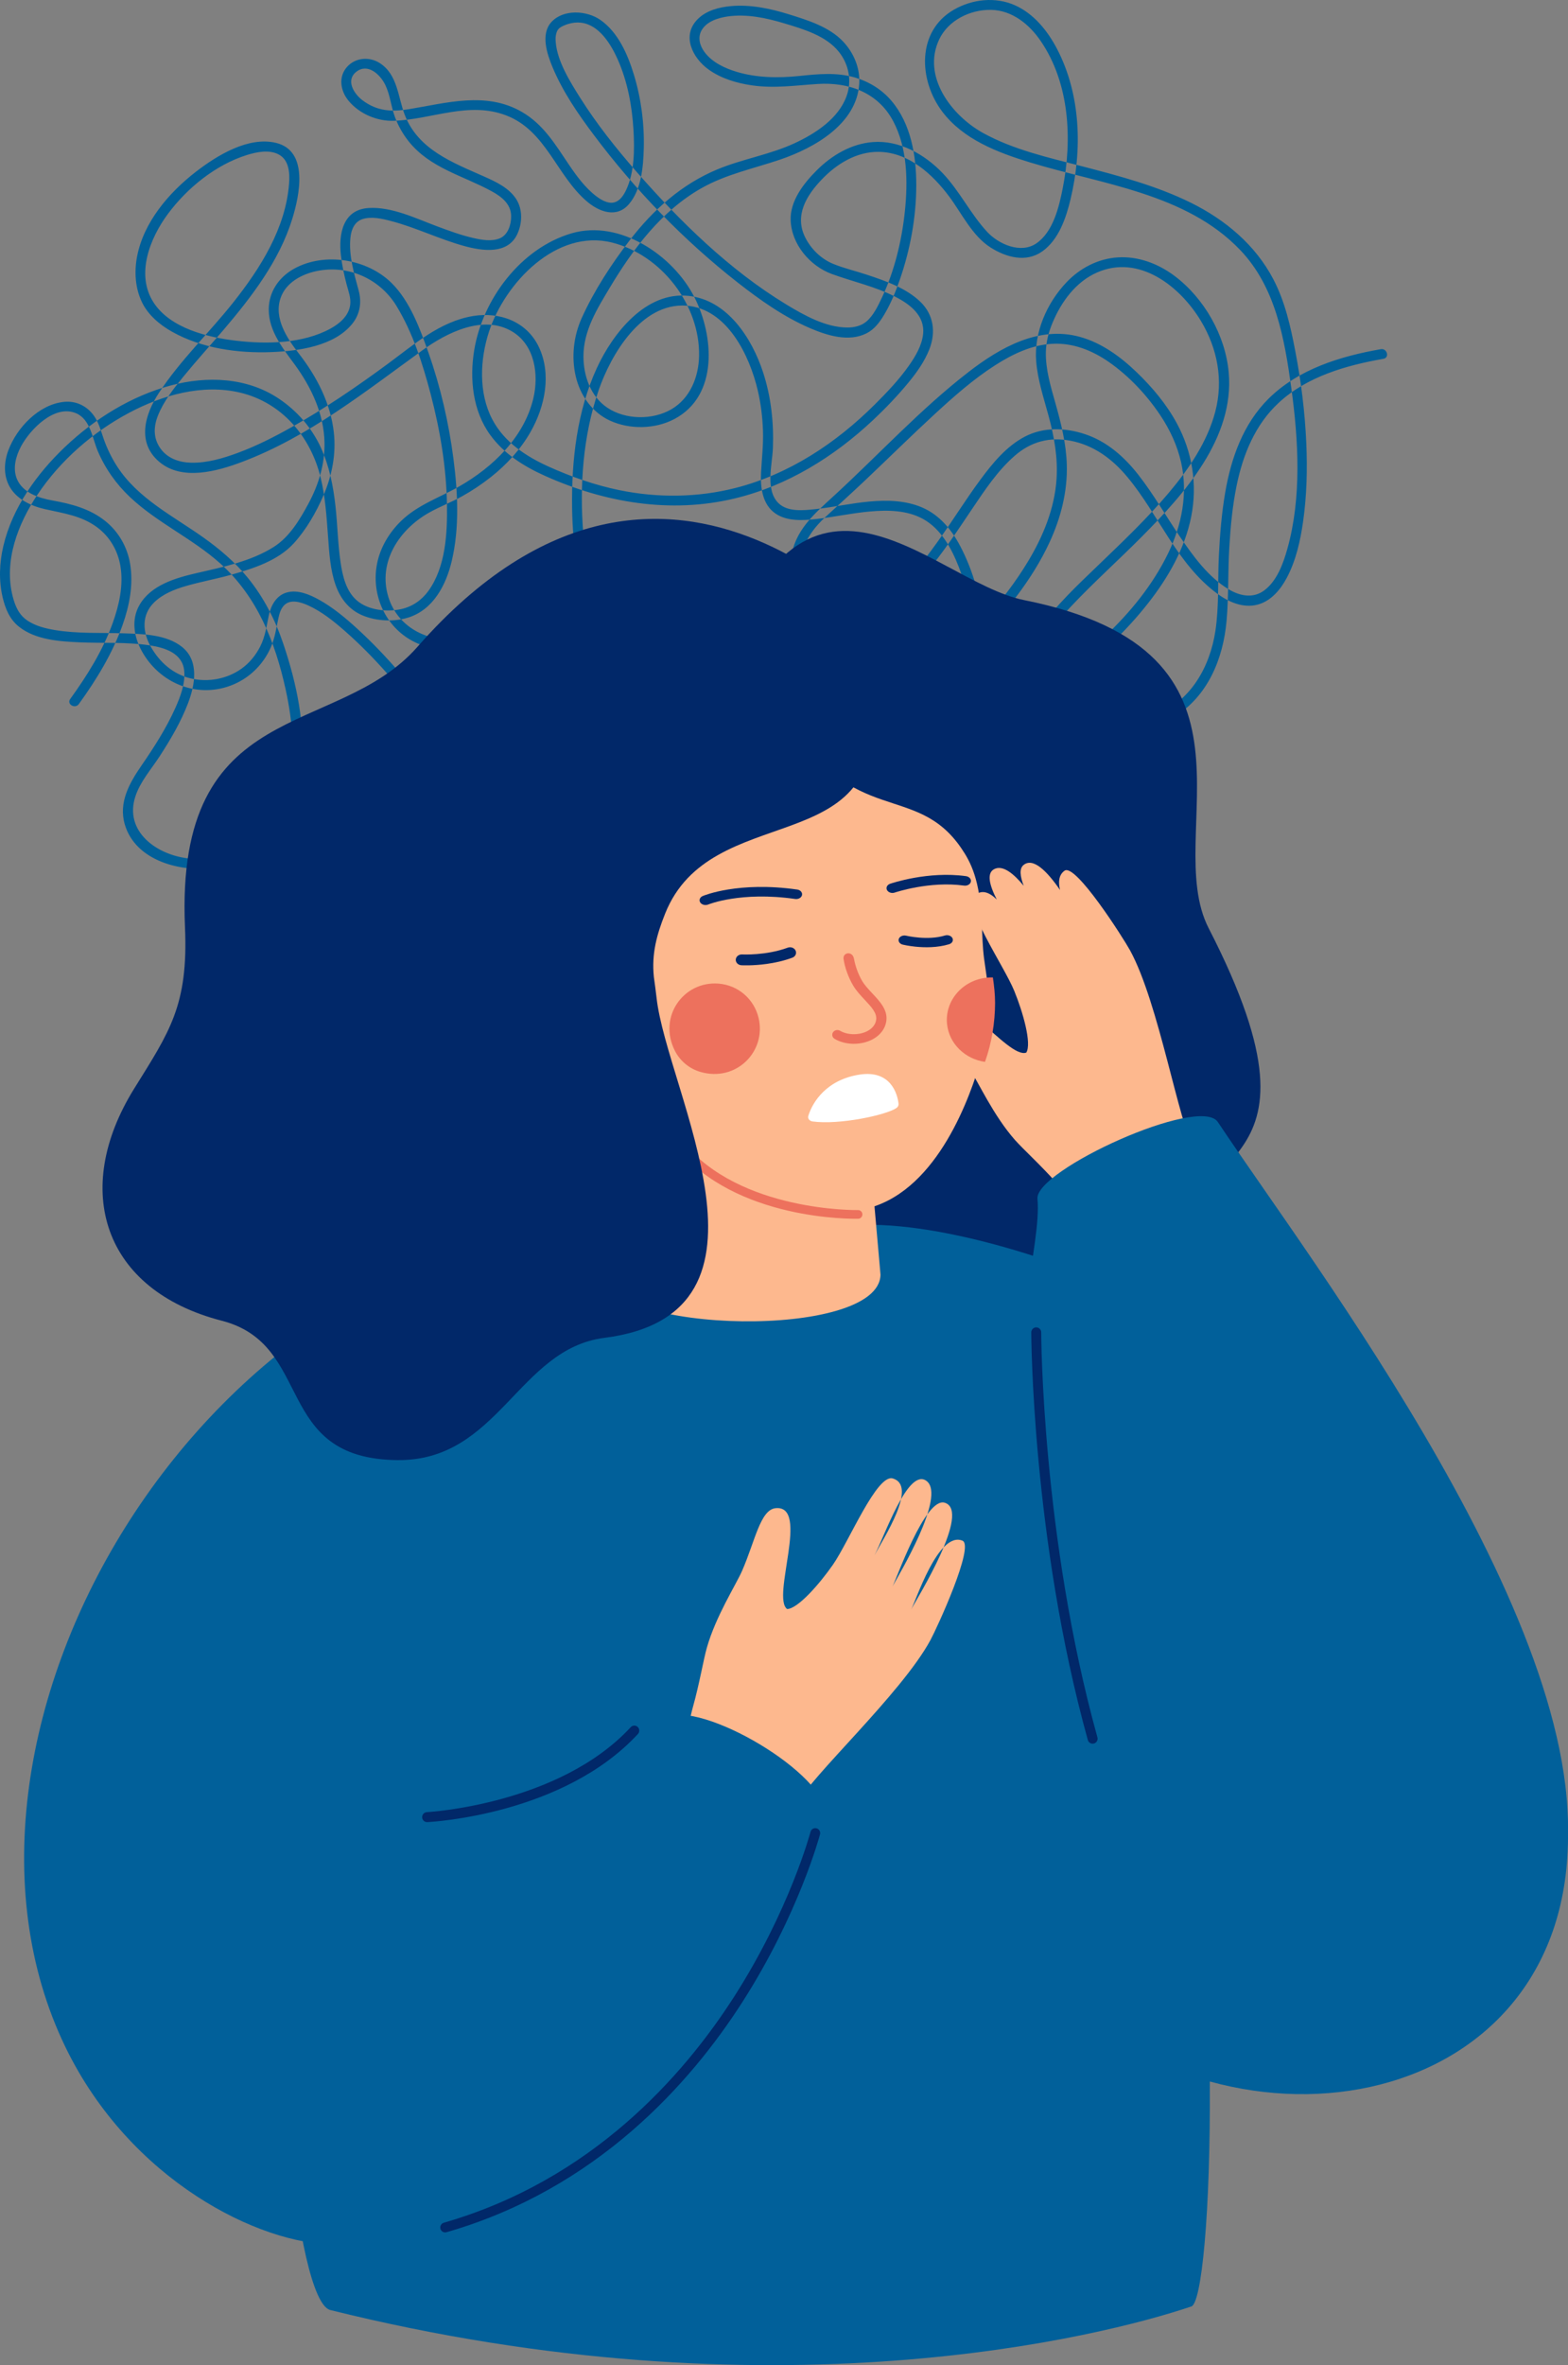 <?xml version="1.0" encoding="UTF-8"?> <svg xmlns="http://www.w3.org/2000/svg" xmlns:xlink="http://www.w3.org/1999/xlink" width="260px" height="392px" viewBox="0 0 260 392" version="1.1"><rect x="0" y="0" width="260" height="392" fill="#808080" stroke="none"/><title>Group 26</title><g id="Page-1" stroke="none" stroke-width="1" fill="none" fill-rule="evenodd"><g id="5-TRASTORNO-DE-PERSONALIDAD-8-Transtrono-esquizoide-de-la-personalidad" transform="translate(-590, -3576)"><g id="Group-26" transform="translate(590, 3576)"><path d="M13.07,116.693 C15.996,112.646 18.644,108.319 20.322,103.595 C21.468,100.371 22.143,96.868 21.577,93.456 C21.114,90.667 19.672,88.137 17.465,86.364 C14.898,84.302 11.825,83.512 8.65,82.942 C6.434,82.545 3.774,81.67 2.815,79.41 C2.069,77.654 2.618,75.616 3.473,74.007 C4.961,71.204 9.045,66.94 12.648,68.506 C14.99,69.524 15.322,72.662 16.196,74.723 C17.436,77.65 19.278,80.255 21.595,82.429 C26.117,86.672 31.901,89.25 36.518,93.382 C42.638,98.861 45.631,106.377 47.361,114.255 C48.594,119.87 49.141,125.975 47.371,131.543 C45.146,138.543 38.691,143.059 31.318,142.282 C25.973,141.719 20.548,137.798 22.446,132.002 C23.253,129.535 25.089,127.485 26.478,125.342 C28.276,122.57 29.977,119.687 31.164,116.593 C32.334,113.545 33.085,109.518 30.161,107.204 C27.581,105.163 23.745,105.079 20.613,104.972 C16.794,104.841 12.902,105.056 9.118,104.428 C7.556,104.169 5.962,103.772 4.619,102.901 C3.168,101.959 2.541,100.533 2.118,98.899 C0.588,92.997 2.963,86.844 6.224,81.968 C10.012,76.303 15.391,71.619 21.394,68.425 C26.917,65.485 33.551,63.595 39.791,65.067 C46.735,66.706 51.511,72.362 53.161,79.134 C53.938,82.324 54.15,85.603 54.391,88.867 C54.592,91.576 54.741,94.416 55.659,96.998 C56.462,99.255 57.922,101.102 60.177,102.023 C62.443,102.948 65.3,103.096 67.648,102.37 C71.835,101.077 73.966,96.975 74.91,92.972 C76.206,87.48 75.913,81.629 75.195,76.079 C74.419,70.081 73.052,64.131 71.036,58.426 C69.647,54.497 67.985,49.95 64.965,46.941 C60.916,42.908 53.848,41.75 48.803,44.517 C46.509,45.775 44.846,47.94 44.599,50.584 C44.243,54.412 46.691,57.457 48.815,60.345 C51.612,64.147 53.723,68.595 53.81,73.388 C53.874,76.912 52.834,80.318 51.18,83.403 C49.744,86.083 48.011,88.994 45.392,90.651 C41.609,93.044 36.931,93.991 32.63,94.98 C29.156,95.779 25.008,96.961 23.113,100.301 C21.741,102.716 22.21,105.539 23.494,107.881 C26.378,113.138 32.48,115.77 38.215,113.643 C41.224,112.526 43.605,110.241 44.898,107.306 C45.606,105.698 45.809,104.064 46.182,102.371 C46.349,101.614 46.605,100.786 47.193,100.244 C48.232,99.285 49.894,99.795 51.103,100.343 C53.365,101.368 55.366,102.984 57.219,104.612 C62.066,108.872 66.332,113.865 70.171,119.04 C71.864,121.322 73.49,123.668 74.917,126.128 C75.587,127.283 76.319,128.496 76.615,129.809 C77.028,131.644 76.31,133.354 74.826,134.471 C71.861,136.704 66.706,136.675 63.841,134.261 C61.457,132.252 61.314,128.539 63.139,126.141 C65.11,123.55 67.981,121.55 70.769,119.939 C73.78,118.2 77.249,116.647 80.777,116.51 C84.067,116.382 86.745,118.078 88.248,120.977 C89.646,123.673 90.096,126.767 91.613,129.411 C93.228,132.227 96.073,133.808 99.309,133.882 C102.504,133.956 105.426,132.417 107.893,130.518 C110.666,128.382 113.013,125.77 115.434,123.259 C117.296,121.326 119.417,118.858 122.053,117.997 C126.642,116.498 128.816,121.966 130.122,125.314 C131.896,129.863 133.237,135.375 136.949,138.807 C141.576,143.084 148.306,140.594 152.69,137.212 C159.659,131.833 162.995,123.287 163.542,114.702 C164.054,106.673 163.008,97.699 159.213,90.497 C157.78,87.776 155.788,85.347 152.908,84.11 C150.17,82.934 147.111,82.859 144.185,83.125 C141.192,83.396 138.253,84.049 135.268,84.377 C133.324,84.591 130.633,84.902 129.087,83.397 C126.859,81.229 128.054,76.97 128.159,74.31 C128.327,70.069 127.854,65.74 126.528,61.698 C124.68,56.061 120.632,49.726 114.175,49.039 C107.055,48.282 101.622,55.252 98.97,60.99 C95.682,68.103 94.753,76.352 94.861,84.116 C94.91,87.655 95.198,91.228 95.941,94.694 C96.446,97.049 97.148,99.507 98.732,101.377 C101.651,104.823 105.853,107.04 110.21,108.059 C112.427,108.578 114.719,108.817 116.994,108.771 C119.621,108.717 122.224,108.309 124.847,108.199 C127.455,108.09 130.144,108.281 132.471,109.571 C134.207,110.532 135.601,111.984 136.762,113.575 C139.11,116.791 140.713,120.491 143.248,123.581 C144.434,125.026 145.729,126.59 147.698,126.677 C149.003,126.735 150.346,126.427 151.599,126.096 C155.759,125 159.75,123.14 163.552,121.159 C173.603,115.918 183.367,108.917 190.404,99.939 C193.706,95.727 196.476,90.909 197.526,85.608 C198.575,80.313 197.712,74.943 195.156,70.196 C193.444,67.017 191.067,64.183 188.472,61.69 C185.802,59.124 182.675,56.828 179.058,55.832 C172.27,53.964 165.859,57.595 160.645,61.62 C152.648,67.791 145.742,75.325 138.314,82.144 C135.103,85.092 131.648,87.995 131.182,92.623 C130.871,95.707 132.237,98.743 134.669,100.638 C137.265,102.662 140.725,103.184 143.868,102.311 C147.974,101.171 151.074,97.905 153.728,94.738 C156.482,91.45 158.829,87.856 161.223,84.304 C163.304,81.217 165.423,78.01 168.251,75.545 C170.957,73.185 174.047,72.373 177.572,73.06 C181.428,73.813 184.475,76.101 186.946,79.072 C192.124,85.295 195.158,93.469 201.839,98.391 C203.732,99.786 206.137,100.836 208.517,100.215 C210.741,99.635 212.324,97.737 213.362,95.785 C214.892,92.907 215.623,89.627 216.078,86.424 C216.687,82.131 216.794,77.78 216.606,73.453 C216.383,68.319 215.742,63.2 214.772,58.155 C213.988,54.077 213.086,50.016 211.153,46.308 C208.182,40.611 203.188,36.434 197.493,33.616 C191.772,30.786 185.56,29.155 179.41,27.558 C173.884,26.123 168.088,24.836 163.045,22.063 C157.831,19.196 152.813,12.703 155.739,6.521 C157.248,3.335 160.914,1.567 164.349,1.636 C167.834,1.706 170.675,4.028 172.564,6.794 C177.36,13.816 177.821,23.095 176.218,31.196 C175.605,34.299 174.638,38.425 171.843,40.34 C169.272,42.102 165.603,40.495 163.694,38.437 C160.909,35.437 159.12,31.638 156.272,28.663 C153.311,25.568 149.114,23.198 144.715,23.547 C141.138,23.831 137.94,25.726 135.438,28.22 C133.267,30.383 130.987,33.291 131.105,36.514 C131.251,40.491 134.295,44.092 137.957,45.423 C141.446,46.69 145.096,47.479 148.427,49.17 C150.868,50.409 153.384,52.301 153.067,55.352 C152.869,57.262 151.807,59.037 150.73,60.577 C149.098,62.912 147.084,65.019 145.07,67.027 C138.632,73.446 130.837,78.615 121.958,80.876 C115.669,82.478 109.065,82.541 102.717,81.241 C98.677,80.413 94.788,79.052 91.032,77.363 C87.234,75.655 83.605,73.285 81.622,69.493 C79.325,65.102 79.584,59.547 81.092,54.948 C83.729,46.905 92.248,37.885 101.496,40.204 C109.682,42.257 116.071,50.545 115.919,58.978 C115.856,62.466 114.444,66.023 111.32,67.838 C108.199,69.651 103.708,69.591 100.698,67.57 C97.939,65.717 96.754,62.307 96.746,59.1 C96.735,54.814 98.987,51.235 101.12,47.667 C104.952,41.258 109.681,34.953 116.286,31.202 C120.386,28.873 124.944,27.95 129.363,26.449 C135.009,24.531 142.061,20.558 142.475,13.878 C142.635,11.294 141.565,8.758 139.808,6.893 C137.498,4.439 133.904,3.335 130.779,2.364 C127.714,1.41 124.395,0.713 121.169,1.014 C119.222,1.196 117.15,1.732 115.717,3.146 C112.948,5.88 114.827,9.615 117.515,11.536 C119.599,13.026 122.181,13.784 124.689,14.149 C128.385,14.686 131.892,14.156 135.575,13.919 C140.742,13.587 145.587,15.329 148.103,20.076 C150.486,24.572 150.558,30.103 150.04,35.044 C149.529,39.912 148.325,44.9 146.229,49.339 C145.586,50.702 144.848,52.271 143.684,53.275 C142.839,54.003 141.674,54.289 140.502,54.284 C136.908,54.268 133.346,52.263 130.365,50.454 C120.967,44.753 112.79,36.733 105.583,28.508 C102.193,24.638 98.965,20.587 96.217,16.232 C94.512,13.53 92.394,10.132 92.149,6.977 C92.103,6.38 92.112,5.999 92.241,5.548 C92.359,5.132 92.462,4.916 92.792,4.631 C93.032,4.424 93.737,4.107 94.267,3.955 C94.94,3.762 95.637,3.678 96.336,3.76 C99.342,4.113 101.284,7.288 102.426,9.85 C104.043,13.478 104.806,17.547 105.038,21.494 C105.229,24.737 105.226,28.552 103.811,31.517 C103.334,32.519 102.708,33.328 101.862,33.546 C101.469,33.648 101.092,33.627 100.592,33.476 C99.988,33.293 99.398,32.926 98.856,32.513 C97.024,31.116 95.595,29.156 94.319,27.265 C92.074,23.94 90.092,20.59 86.501,18.53 C80.567,15.125 74.051,17.074 67.781,18.1 C64.928,18.567 62.517,18.432 60.118,16.628 C58.705,15.566 57.265,13.322 59.082,11.897 C60.994,10.397 63.053,12.369 63.879,14.058 C64.701,15.74 64.831,17.641 65.483,19.385 C66.032,20.852 66.788,22.208 67.766,23.432 C71.316,27.873 76.768,29.097 81.53,31.699 C83.148,32.584 84.728,33.795 84.755,35.802 C84.774,37.248 84.224,38.905 82.926,39.477 C81.563,40.077 79.863,39.765 78.455,39.442 C76.434,38.978 74.477,38.256 72.536,37.535 C69.008,36.224 64.987,34.236 61.123,34.475 C56.853,34.739 56.114,38.783 56.531,42.359 C56.72,43.978 57.061,45.575 57.476,47.15 C57.765,48.25 58.216,49.357 58.069,50.517 C57.836,52.344 56.338,53.62 54.815,54.455 C50.232,56.968 44.23,57.067 39.171,56.473 C34.453,55.918 28.257,54.425 25.475,50.15 C22.447,45.497 24.871,39.459 27.838,35.459 C31.026,31.161 35.771,27.3 40.932,25.693 C42.566,25.184 44.636,24.752 46.232,25.612 C47.953,26.539 48.065,28.717 47.932,30.441 C47.363,37.832 43.196,44.423 38.708,50.09 C34.692,55.159 29.888,59.708 26.339,65.133 C24.003,68.706 22.648,73.367 26.416,76.552 C30.188,79.741 35.998,78.116 40.106,76.569 C51.207,72.39 60.581,64.893 70.089,58.023 C74.074,55.144 80.129,52.078 84.924,54.945 C88.694,57.199 89.377,62.106 88.431,66.052 C86.891,72.48 81.739,77.419 76.177,80.602 C72.882,82.488 69.298,83.643 66.517,86.339 C64.544,88.251 63.057,90.72 62.521,93.432 C61.56,98.295 63.654,103.437 67.964,105.989 C73.676,109.372 80.639,107.092 85.704,103.595 C88.278,101.819 90.612,99.725 93.203,97.961 C95.957,96.086 98.824,94.353 101.829,92.908 C105.448,91.167 113.649,87.642 115.276,93.654 C115.991,96.297 115.16,98.686 113.764,100.938 C112.135,103.566 110.023,105.87 108.033,108.223 C104.382,112.54 99.822,117.895 100.971,123.991 C101.518,126.897 103.429,129.897 105.994,131.413 C108.749,133.04 112.179,133.292 115.305,133.134 C123.438,132.723 131.676,129.75 138.748,125.822 C143.072,123.421 146.841,120.206 150.606,117.026 C154.5,113.737 158.279,110.301 161.813,106.625 C166.586,101.663 171.123,96.168 174.034,89.876 C175.9,85.844 177.019,81.489 176.893,77.025 C176.794,73.566 175.962,70.216 175.028,66.902 C174.238,64.1 173.36,61.26 173.422,58.332 C173.459,56.64 173.878,55.05 174.533,53.481 C175.983,50.011 178.387,46.701 181.922,45.156 C188.899,42.106 195.684,47.456 199.133,53.195 C201.889,57.78 202.881,63.034 201.509,68.244 C200.181,73.286 197.124,77.736 193.805,81.678 C190.221,85.933 186.172,89.765 182.171,93.619 C178.732,96.931 175.154,100.253 172.39,104.173 C170.512,106.837 168.879,110.255 170.131,113.528 C171.642,117.477 176.165,119.837 180.032,120.805 C184.937,122.032 190.395,121.48 194.739,118.798 C200.281,115.375 202.835,109.163 203.386,102.886 C203.741,98.838 203.599,94.74 203.841,90.681 C204.045,87.262 204.365,83.838 205.053,80.479 C206.108,75.333 208.123,70.368 212.047,66.742 C216.756,62.391 223.232,60.547 229.402,59.469 C230.449,59.286 230.005,57.689 228.962,57.872 C222.269,59.042 215.298,61.172 210.351,66.074 C206.139,70.249 204.128,75.94 203.15,81.677 C202.564,85.118 202.282,88.606 202.109,92.089 C201.903,96.225 202.156,100.474 201.532,104.574 C200.612,110.618 197.389,116.26 191.498,118.582 C186.906,120.392 181.435,120.142 177.008,117.958 C174.008,116.478 170.805,113.779 171.42,110.097 C172.051,106.317 175.188,103.063 177.707,100.395 C181.423,96.46 185.461,92.843 189.276,89.006 C196.389,81.852 204.719,72.599 203.739,61.717 C203.184,55.563 199.663,49.405 194.734,45.712 C192.058,43.708 188.724,42.438 185.347,42.66 C182.075,42.875 179.084,44.428 176.84,46.791 C173.585,50.218 171.433,55.098 171.815,59.876 C172.064,62.984 173.07,65.96 173.878,68.953 C174.8,72.365 175.426,75.824 175.194,79.373 C174.876,84.241 172.988,88.847 170.499,92.992 C166.277,100.024 160.421,106.022 154.392,111.514 C152.282,113.437 150.119,115.302 147.92,117.122 C145.686,118.971 143.471,120.882 141.054,122.49 C137.683,124.733 133.99,126.52 130.215,127.969 C126.203,129.509 121.998,130.735 117.724,131.265 C114.422,131.675 110.661,131.822 107.57,130.374 C104.858,129.104 102.877,126.096 102.502,123.147 C102.126,120.192 103.407,117.365 104.96,114.934 C108.292,109.72 113.52,105.657 116.163,100.008 C118.262,95.52 117.083,89.117 111.311,88.678 C108.476,88.462 105.578,89.484 103.009,90.569 C99.884,91.888 96.916,93.569 94.067,95.405 C91.686,96.94 89.382,98.595 87.194,100.394 C84.134,102.91 80.62,105.075 76.67,105.795 C71.433,106.749 66.014,104.212 64.393,98.935 C62.621,93.166 66.193,87.768 71.118,84.982 C72.897,83.976 74.82,83.256 76.608,82.261 C78.293,81.322 79.899,80.254 81.411,79.057 C84.021,76.991 86.328,74.478 87.98,71.577 C90.367,67.384 91.498,61.99 89.329,57.469 C87.324,53.29 82.863,51.65 78.458,52.376 C72.926,53.287 68.64,57.113 64.276,60.326 C59.138,64.108 53.849,67.722 48.28,70.842 C45.439,72.434 42.514,73.919 39.456,75.051 C36.98,75.967 34.326,76.756 31.66,76.688 C29.703,76.637 27.78,75.98 26.607,74.333 C25.401,72.64 25.444,70.759 26.189,68.881 C27.132,66.501 28.804,64.393 30.406,62.428 C32.555,59.793 34.847,57.277 37.052,54.688 C41.74,49.182 46.327,43.223 48.482,36.215 C49.659,32.386 51.242,24.98 45.744,23.675 C41.126,22.579 35.917,25.81 32.454,28.49 C28.003,31.934 23.826,36.814 22.733,42.489 C22.247,45.018 22.406,47.739 23.536,50.084 C24.563,52.215 26.476,53.819 28.5,54.964 C33.41,57.742 39.494,58.578 45.058,58.355 C49.497,58.177 55.417,57.381 58.412,53.664 C59.702,52.063 60,50.11 59.472,48.148 C58.715,45.33 57.794,42.323 58.109,39.365 C58.26,37.948 58.844,36.702 60.158,36.299 C61.624,35.85 63.349,36.243 64.816,36.626 C68.986,37.715 72.879,39.657 77.036,40.791 C79.998,41.6 84.162,42.207 85.763,38.832 C86.618,37.029 86.695,34.713 85.596,33 C84.407,31.148 82.251,30.137 80.312,29.274 C75.106,26.956 69.356,24.832 67.124,19.063 C65.968,16.073 65.958,12.362 62.956,10.445 C61.277,9.373 58.995,9.527 57.61,11.015 C56.032,12.708 56.44,15.106 57.843,16.76 C59.668,18.911 62.562,20.12 65.353,20.02 C71.627,19.796 77.724,16.736 83.962,19.14 C90.545,21.678 92.264,29.061 97.297,33.366 C99.353,35.125 102.261,36.217 104.302,33.818 C106.356,31.404 106.666,27.633 106.748,24.611 C106.858,20.495 106.305,16.28 105.1,12.341 C104.08,9.01 102.494,5.339 99.531,3.287 C97.291,1.736 93.427,1.483 91.436,3.649 C89.592,5.655 90.719,8.966 91.617,11.128 C93.308,15.197 95.865,18.907 98.499,22.414 C105.3,31.472 113.374,39.819 122.294,46.805 C126.034,49.734 130.003,52.549 134.392,54.423 C137.197,55.62 140.751,56.719 143.67,55.253 C144.993,54.589 145.874,53.392 146.618,52.148 C147.708,50.325 148.522,48.327 149.215,46.323 C150.938,41.342 151.925,35.993 151.933,30.716 C151.941,25.829 151.06,20.515 147.795,16.684 C146.22,14.836 144.097,13.53 141.773,12.851 C138.704,11.955 135.659,12.269 132.535,12.592 C129.079,12.95 125.489,12.911 122.137,11.902 C120.171,11.31 118.078,10.327 116.821,8.634 C116.009,7.54 115.677,6.195 116.329,5.036 C117.17,3.544 119.072,2.957 120.657,2.728 C123.789,2.278 127.06,2.966 130.048,3.871 C133.218,4.83 136.986,5.91 139.126,8.625 C140.756,10.693 141.277,13.404 140.387,15.897 C139.047,19.653 135.23,22.121 131.79,23.723 C127.688,25.632 123.143,26.335 118.968,28.067 C113.061,30.518 108.336,34.745 104.458,39.772 C101.411,43.722 98.538,48.129 96.473,52.677 C95.11,55.682 94.716,59.142 95.465,62.365 C96.197,65.518 98.176,68.361 101.168,69.725 C104.447,71.219 108.634,71.137 111.826,69.45 C119.186,65.559 118.367,55.629 115.159,49.287 C111.631,42.313 102.753,36.34 94.782,38.669 C86.364,41.129 80.017,49.603 78.63,58.04 C77.845,62.813 78.382,68.113 81.304,72.11 C83.598,75.248 86.876,77.304 90.372,78.871 C100.276,83.312 111.168,85.182 121.86,82.606 C130.549,80.513 138.312,75.692 144.781,69.611 C146.833,67.682 148.799,65.632 150.593,63.459 C151.987,61.77 153.284,59.958 154.095,57.91 C155.214,55.081 154.83,52.148 152.593,50.002 C150.207,47.713 146.818,46.562 143.748,45.534 C141.893,44.913 139.93,44.468 138.123,43.722 C136.137,42.902 134.467,41.256 133.513,39.344 C131.69,35.689 133.745,32.377 136.265,29.741 C138.736,27.155 142.032,25.12 145.712,25.169 C150.654,25.236 154.605,28.838 157.396,32.581 C159.489,35.39 161.21,39.082 164.242,41.011 C166.828,42.656 170.139,43.58 172.839,41.658 C175.56,39.719 176.768,36.132 177.512,33.026 C179.474,24.832 179.234,15.717 175.284,8.125 C173.725,5.129 171.426,2.261 168.271,0.864 C165.038,-0.567 161.251,-0.148 158.208,1.586 C151.955,5.149 152.316,13.293 156.229,18.482 C159.721,23.114 165.428,25.28 170.79,26.918 C182.623,30.532 196.66,32.029 205.649,41.441 C211.527,47.597 212.996,56.15 214.117,64.288 C215.312,72.961 215.859,82.459 213.457,90.986 C212.772,93.419 211.75,96.264 209.645,97.846 C207.808,99.227 205.623,98.795 203.764,97.689 C200.343,95.653 197.826,92.146 195.629,88.918 C193.317,85.521 191.286,81.925 188.748,78.685 C186.411,75.701 183.536,73.155 179.884,71.95 C176.618,70.872 173.039,70.752 169.939,72.368 C166.864,73.971 164.565,76.795 162.54,79.534 C160.032,82.927 157.826,86.533 155.353,89.952 C152.791,93.495 149.8,97.496 145.922,99.677 C142.797,101.433 138.837,101.656 135.855,99.473 C133.215,97.541 132.215,94.192 133.167,91.095 C133.82,88.971 135.239,87.187 136.853,85.702 C139.057,83.674 141.28,81.669 143.455,79.609 C147.301,75.968 151.07,72.245 154.966,68.656 C158.143,65.731 161.412,62.836 165.061,60.506 C167.897,58.695 171.087,57.157 174.501,56.981 C177.893,56.807 181.053,58.05 183.81,59.958 C187.185,62.294 190.187,65.493 192.453,68.911 C194.014,71.266 195.21,73.846 195.839,76.607 C197.011,81.748 195.965,87.056 193.68,91.739 C188.587,102.179 178.741,110.1 169.064,116.106 C164.774,118.769 160.272,121.183 155.565,123.026 C153.856,123.695 152.109,124.303 150.317,124.706 C149.664,124.853 149.111,124.958 148.511,125.002 C148.047,125.037 147.429,125.005 147.25,124.97 C147.165,124.954 147.067,124.932 146.986,124.896 C146.913,124.863 147.121,124.984 146.915,124.86 C146.313,124.498 145.777,123.91 145.298,123.406 C143.863,121.9 142.746,120.13 141.683,118.352 C139.712,115.054 137.872,111.468 134.75,109.093 C130.586,105.925 125.392,106.445 120.493,106.887 C115.564,107.333 110.652,107.06 106.113,104.898 C102.997,103.414 99.809,101.102 98.54,97.773 C97.42,94.835 96.978,91.622 96.723,88.505 C96.075,80.599 96.659,72.239 99.255,64.704 C101.317,58.716 106.375,50.146 113.781,50.66 C120.592,51.133 124.307,58.968 125.652,64.719 C126.163,66.9 126.435,69.128 126.512,71.365 C126.592,73.705 126.322,75.989 126.197,78.318 C126.066,80.753 126.398,83.61 128.575,85.106 C130.513,86.439 133.148,86.272 135.369,86.022 C138.357,85.685 141.302,85.033 144.3,84.771 C147.234,84.514 150.398,84.555 153.047,86.008 C156.013,87.636 157.763,90.858 158.957,93.903 C160.499,97.834 161.345,102.052 161.74,106.246 C162.147,110.578 162.129,115.033 161.331,119.321 C159.809,127.486 154.557,136.173 146.255,138.842 C143.757,139.645 141.068,139.819 138.843,138.23 C136.938,136.87 135.734,134.682 134.764,132.608 C132.656,128.106 131.702,122.733 128.585,118.765 C127.339,117.18 125.62,116.053 123.546,116.083 C120.938,116.122 118.764,117.794 116.917,119.471 C114.391,121.764 112.184,124.383 109.722,126.742 C107.333,129.031 104.58,131.351 101.256,132.051 C98.112,132.714 94.83,131.557 93.152,128.763 C91.548,126.093 91.108,122.899 89.677,120.142 C88.222,117.334 85.645,115.291 82.457,114.919 C79.1,114.526 75.662,115.699 72.659,117.091 C69.399,118.601 66.281,120.63 63.675,123.113 C61.596,125.095 60.147,127.177 60.263,130.153 C60.41,133.945 63.102,136.55 66.69,137.38 C70.109,138.172 74.397,137.615 76.846,134.859 C79.273,132.128 78.328,128.842 76.733,125.97 C75.396,123.564 73.84,121.278 72.224,119.053 C68.362,113.737 64.073,108.622 59.217,104.184 C57.284,102.417 55.222,100.689 52.923,99.414 C51.371,98.553 49.419,97.706 47.611,98.183 C45.836,98.651 44.925,100.326 44.569,102.01 C44.191,103.798 43.98,105.53 43.131,107.184 C42.392,108.621 41.349,109.906 40.026,110.843 C37.598,112.564 34.45,113.128 31.565,112.425 C28.692,111.726 26.484,109.772 25.03,107.235 C23.619,104.772 23.423,101.9 25.589,99.813 C27.007,98.447 28.933,97.677 30.793,97.138 C33.271,96.418 35.825,95.963 38.312,95.265 C41.953,94.244 46.051,92.951 48.688,90.076 C50.746,87.834 52.424,84.917 53.625,82.138 C55.051,78.842 55.755,75.25 55.353,71.661 C54.812,66.819 52.533,62.438 49.579,58.63 C47.611,56.093 45.377,52.781 46.52,49.409 C47.387,46.848 50.004,45.447 52.504,44.927 C57.743,43.836 62.999,46.203 65.743,50.708 C68.452,55.156 70.094,60.303 71.409,65.31 C72.973,71.269 74.011,77.429 74.113,83.599 C74.192,88.331 73.917,93.961 71.029,97.945 C69.916,99.481 68.353,100.56 66.493,100.96 C64.148,101.463 61.098,101.149 59.212,99.555 C57.38,98.005 56.807,95.468 56.471,93.201 C56.015,90.12 55.971,86.99 55.628,83.895 C55.259,80.575 54.617,77.285 53.224,74.229 C51.702,70.889 49.244,68.079 46.195,66.047 C40.932,62.541 34.334,62.287 28.367,63.873 C21.776,65.625 15.722,69.391 10.798,74.058 C6.12,78.492 2.05,84.142 0.554,90.502 C-0.102,93.298 -0.221,96.229 0.445,99.035 C0.889,100.901 1.603,102.639 3.132,103.859 C5.89,106.06 9.849,106.312 13.229,106.462 C17.049,106.632 20.936,106.383 24.73,106.946 C27.391,107.341 30.304,108.276 30.552,111.246 C30.726,113.328 29.906,115.48 29.072,117.343 C27.572,120.695 25.565,123.822 23.488,126.839 C21.483,129.751 19.624,132.977 20.689,136.632 C22.469,142.74 30.136,144.661 35.698,143.808 C39.164,143.277 42.441,141.616 44.871,139.078 C47.964,135.846 49.47,131.517 49.955,127.135 C50.712,120.293 49.167,113.214 46.996,106.758 C45.657,102.775 43.739,99.015 41.08,95.751 C38.952,93.138 36.377,90.959 33.634,89.019 C28.62,85.473 22.867,82.62 19.428,77.316 C18.485,75.862 17.731,74.295 17.164,72.658 C16.718,71.371 16.389,70.059 15.591,68.93 C14.431,67.286 12.615,66.398 10.601,66.607 C6.427,67.04 2.787,70.887 1.381,74.647 C0.678,76.528 0.56,78.675 1.506,80.494 C2.664,82.722 5.137,83.862 7.477,84.391 C10.511,85.077 13.451,85.454 16.04,87.345 C18.169,88.901 19.521,91.199 19.962,93.788 C20.507,96.982 19.755,100.299 18.674,103.3 C17.044,107.826 14.446,111.977 11.641,115.857 C11.015,116.722 12.451,117.549 13.07,116.693" id="Fill-1" fill="#01609A"></path><path d="M77,210.454 C86.298,231.142 212.056,270.449 198.117,208.927 C193.456,188.358 222.945,197.643 200.422,153.855 C192.308,138.08 212.665,108.025 169.823,99.464 C154.136,96.329 131.932,67.339 117.991,115.723 C112.427,135.029 77,210.454 77,210.454" id="Fill-5" fill="#012869"></path><path d="M247.674,261.842 C229.534,227.346 164.945,199.957 139.59,203.272 C138.027,203.477 136.522,203.723 135.07,204.006 L108.296,204.377 C33.305,202.229 43.682,379.535 54.706,382.85 C128.015,401.085 182.708,387.271 197.466,382.298 C199.238,382.136 200.744,366.676 200.607,344.989 C238.848,355.503 281.563,326.29 247.674,261.842" id="Fill-6" fill="#01609A"></path><path d="M155.215,167.116 C157.861,162.061 167.124,175.613 170.174,174.458 C171.109,172.948 169.618,167.741 168.176,164.222 C166.449,160.007 159.588,150.152 161.668,148.375 C162.821,147.391 164.07,147.894 165.276,149.084 C164.029,146.631 163.491,144.518 165.071,143.953 C166.414,143.472 168.088,144.8 169.745,146.812 C169.145,145.248 168.995,143.969 169.706,143.379 C171.3,142.056 173.611,144.377 175.77,147.509 C175.446,146.138 175.577,144.973 176.53,144.306 C178.344,143.037 186.278,155.506 187.369,157.492 C192.176,166.251 195.492,186.454 198,190.327 L182.514,203 C182.514,203 177.38,198.528 175.245,196.122 C172.574,193.113 169.614,190.433 168.28,188.92 C164.724,184.886 162.226,179.361 160.853,177.288 C157.936,172.885 154.039,169.363 155.215,167.116" id="Fill-7" fill="#FDB88E"></path><path d="M201.942,185.968 C198.941,181.448 171.59,193.966 172.027,198.686 C173.413,213.644 150.976,262.278 199.172,322 L259.556,309.282 C265.096,271.126 217.205,208.952 201.942,185.968" id="Fill-8" fill="#01609A"></path><path d="M117.207,273.095 C118.696,267.853 122.028,262.68 123.041,260.371 C125.192,255.464 126.061,250.218 128.609,249.967 C134.343,249.403 127.877,264.743 130.519,266.682 C132.311,266.636 135.92,262.49 138.123,259.322 C140.763,255.525 145.396,244.264 148.037,245.038 C152.214,246.262 146.548,254.857 144.991,257.796 C146.634,254.751 150.565,243.114 153.646,245.465 C156.908,247.953 149.077,260.939 147.981,262.96 C148.555,262.008 153.388,248.056 156.656,249.065 C161.082,250.431 152.162,264.76 151.065,266.781 C151.802,265.584 155.528,253.716 159.586,255.348 C161.651,256.178 155.382,269.795 154.289,271.818 C149.469,280.735 134.116,294.733 132.194,299 L113,292.931 C113,292.931 114.002,286.112 114.883,282.974 C115.983,279.048 116.648,275.062 117.207,273.095" id="Fill-9" fill="#FDB88E"></path><path d="M137,300.279 C133.59,330.132 92.094,372 55.449,372 C43.054,372 21.604,361.443 10.863,339.308 C-14.68,286.669 34.425,204.108 102.723,203 C100.531,251.693 83.516,307.192 109.607,284.92 C114.891,281.087 135.822,293.018 137,300.279" id="Fill-10" fill="#01609A"></path><path d="M106.849,173 L100,211.093 C100.259,221.083 145.875,222.119 146,211.249 L144.3,191.952 L106.849,173 Z" id="Fill-11" fill="#FDB88E"></path><path d="M102.007,163.334 C101.543,194.524 124.591,202.98 142.032,200.631 C154.138,199 160.08,184.03 162.326,176.735 C162.334,176.707 162.348,176.673 162.356,176.646 C163.459,173.368 163.993,169.904 164,166.518 C163.995,165.024 163.843,163.602 163.643,162.165 C163.496,161.081 163.323,159.982 163.171,158.842 C162.932,157.012 162.883,155.056 162.792,152.823 C162.499,145.863 160.994,142.921 159.412,140.604 C151.862,129.531 141.453,137.285 130.753,119.286 C123.852,107.691 102.31,142.957 102.007,163.334" id="Fill-12" fill="#FDB88E"></path><path d="M125.781,168.691 C127.122,174.235 122.104,179.397 116.125,177.656 C114.311,177.128 112.775,175.857 111.916,174.174 C109.043,168.549 113.334,162.564 119.154,163.025 C122.372,163.28 125.022,165.553 125.781,168.691" id="Fill-13" fill="#ED715D"></path><path d="M157.033,169.7 C157.357,172.988 160.028,175.525 163.328,176 C164.45,172.832 164.993,169.484 165,166.21 C164.995,164.765 164.841,163.391 164.637,162.002 C164.342,161.996 164.039,162.002 163.736,162.028 C159.648,162.394 156.648,165.832 157.033,169.7" id="Fill-14" fill="#ED715D"></path><path d="M142.306,201.996 C142.698,201.987 143.008,201.658 143,201.262 C142.991,200.865 142.666,200.551 142.274,200.56 C142.079,200.564 122.661,200.866 113.258,189.263 C113.011,188.956 112.563,188.911 112.26,189.163 C111.957,189.415 111.912,189.867 112.161,190.174 C122.006,202.324 141.482,202.015 142.306,201.996" id="Fill-15" fill="#ED715D"></path><path d="M141.423,172.998 C142.411,173.02 143.418,172.837 144.312,172.442 C145.821,171.775 146.791,170.587 146.972,169.183 C147.206,167.378 145.911,165.996 144.658,164.66 C144.037,163.996 143.394,163.311 142.968,162.598 C142.334,161.538 141.83,160.151 141.599,158.885 C141.359,157.573 139.708,157.824 139.876,158.956 C140.092,160.409 140.708,162.072 141.485,163.372 C141.998,164.231 142.701,164.981 143.381,165.706 C144.48,166.878 145.429,167.891 145.286,168.993 C145.136,170.159 144.156,170.755 143.586,171.007 C142.234,171.604 140.473,171.536 139.306,170.841 C138.912,170.606 138.386,170.713 138.133,171.083 C137.881,171.453 137.997,171.943 138.393,172.179 C139.263,172.698 140.332,172.973 141.423,172.998" id="Fill-16" fill="#ED715D"></path><path d="M148.997,182.943 C149.022,183.216 148.888,183.472 148.662,183.631 C146.989,184.807 139.16,186.482 134.729,185.869 C134.241,185.802 133.884,185.397 134.035,184.93 C134.758,182.606 137.072,178.959 142.515,178.106 C147.705,177.297 148.818,181.321 148.997,182.943" id="Fill-17" fill="#FFFFFF"></path><path d="M127.116,159.764 C124.813,160.082 123.052,159.989 122.938,159.983 C122.386,159.951 121.968,159.524 122.002,159.03 C122.037,158.536 122.51,158.159 123.065,158.19 C123.104,158.192 127.033,158.392 130.615,157.069 C131.128,156.878 131.713,157.099 131.924,157.557 C132.135,158.016 131.891,158.54 131.379,158.73 C129.919,159.269 128.429,159.583 127.116,159.764" id="Fill-18" fill="#002869"></path><path d="M151.758,156.899 C150.574,156.775 149.761,156.581 149.687,156.563 C149.174,156.437 148.886,156.005 149.043,155.596 C149.2,155.186 149.74,154.958 150.256,155.081 C150.291,155.09 153.817,155.925 156.68,155.052 C157.182,154.897 157.744,155.1 157.936,155.499 C158.127,155.899 157.876,156.347 157.374,156.499 C155.409,157.098 153.277,157.057 151.758,156.899" id="Fill-19" fill="#002869"></path><path d="M132.239,148.987 C132.113,149.01 131.98,149.015 131.844,148.995 C122.852,147.711 117.491,149.889 117.438,149.912 C116.956,150.111 116.363,149.962 116.112,149.575 C115.861,149.188 116.046,148.711 116.525,148.507 C116.764,148.406 122.485,146.05 132.188,147.435 C132.723,147.511 133.08,147.922 132.985,148.353 C132.914,148.676 132.611,148.917 132.239,148.987" id="Fill-20" fill="#002869"></path><path d="M147.694,147.966 C147.426,147.9 147.195,147.741 147.078,147.517 C146.868,147.114 147.098,146.649 147.594,146.477 C147.847,146.39 153.88,144.342 160.188,145.217 C160.716,145.297 161.077,145.7 160.986,146.132 C160.895,146.563 160.391,146.853 159.86,146.78 C154.129,145.985 148.414,147.917 148.356,147.937 C148.138,148.012 147.904,148.018 147.694,147.966" id="Fill-21" fill="#002869"></path><path d="M150,107.752 C150,107.752 111.373,59.181 69.23,107.198 C55.79,122.512 29,115.251 30.673,153.659 C31.239,166.664 28.1,171.005 22.233,180.456 C11.807,197.249 17.115,213.833 36.769,218.897 C52.183,222.868 45.202,241.766 65.866,242 C82.687,242.187 85.906,223.548 100.208,221.738 C131.803,217.741 110.554,180.866 108.865,165.342 C108.742,164.214 108.574,163.072 108.419,161.907 L108.419,161.907 C108.028,158.048 108.9,154.904 110.288,151.427 C117.86,132.444 146.648,142.733 144.41,118.016 L150,107.752 Z" id="Fill-22" fill="#012869"></path><path d="M73.814,370 C73.46,370 73.134,369.766 73.032,369.408 C72.908,368.974 73.158,368.521 73.59,368.396 C98.039,361.362 113.261,344.145 121.726,330.941 C130.925,316.592 134.364,303.739 134.397,303.611 C134.512,303.173 134.958,302.911 135.393,303.028 C135.828,303.143 136.087,303.59 135.973,304.027 C135.939,304.157 132.45,317.22 123.126,331.781 C114.508,345.238 98.996,362.787 74.04,369.969 C73.965,369.99 73.889,370 73.814,370" id="Fill-23" fill="#012869"></path><path d="M181.174,289 C180.813,289 180.482,288.761 180.38,288.394 C171.107,255 171,221.166 171,220.828 C171,220.371 171.369,220 171.825,220 C172.28,220 172.65,220.371 172.65,220.828 C172.65,221.164 172.759,254.78 181.97,287.95 C182.092,288.39 181.835,288.847 181.396,288.97 C181.322,288.99 181.248,289 181.174,289" id="Fill-24" fill="#012869"></path><path d="M70.817,302 C70.384,302 70.023,301.656 70.001,301.213 C69.979,300.757 70.327,300.368 70.778,300.346 C70.996,300.335 92.711,299.099 104.584,286.263 C104.893,285.928 105.411,285.912 105.741,286.223 C106.071,286.536 106.088,287.059 105.779,287.393 C93.446,300.726 71.775,301.953 70.858,301.999 C70.845,301.999 70.831,302 70.817,302" id="Fill-25" fill="#012869"></path></g></g></g></svg> 